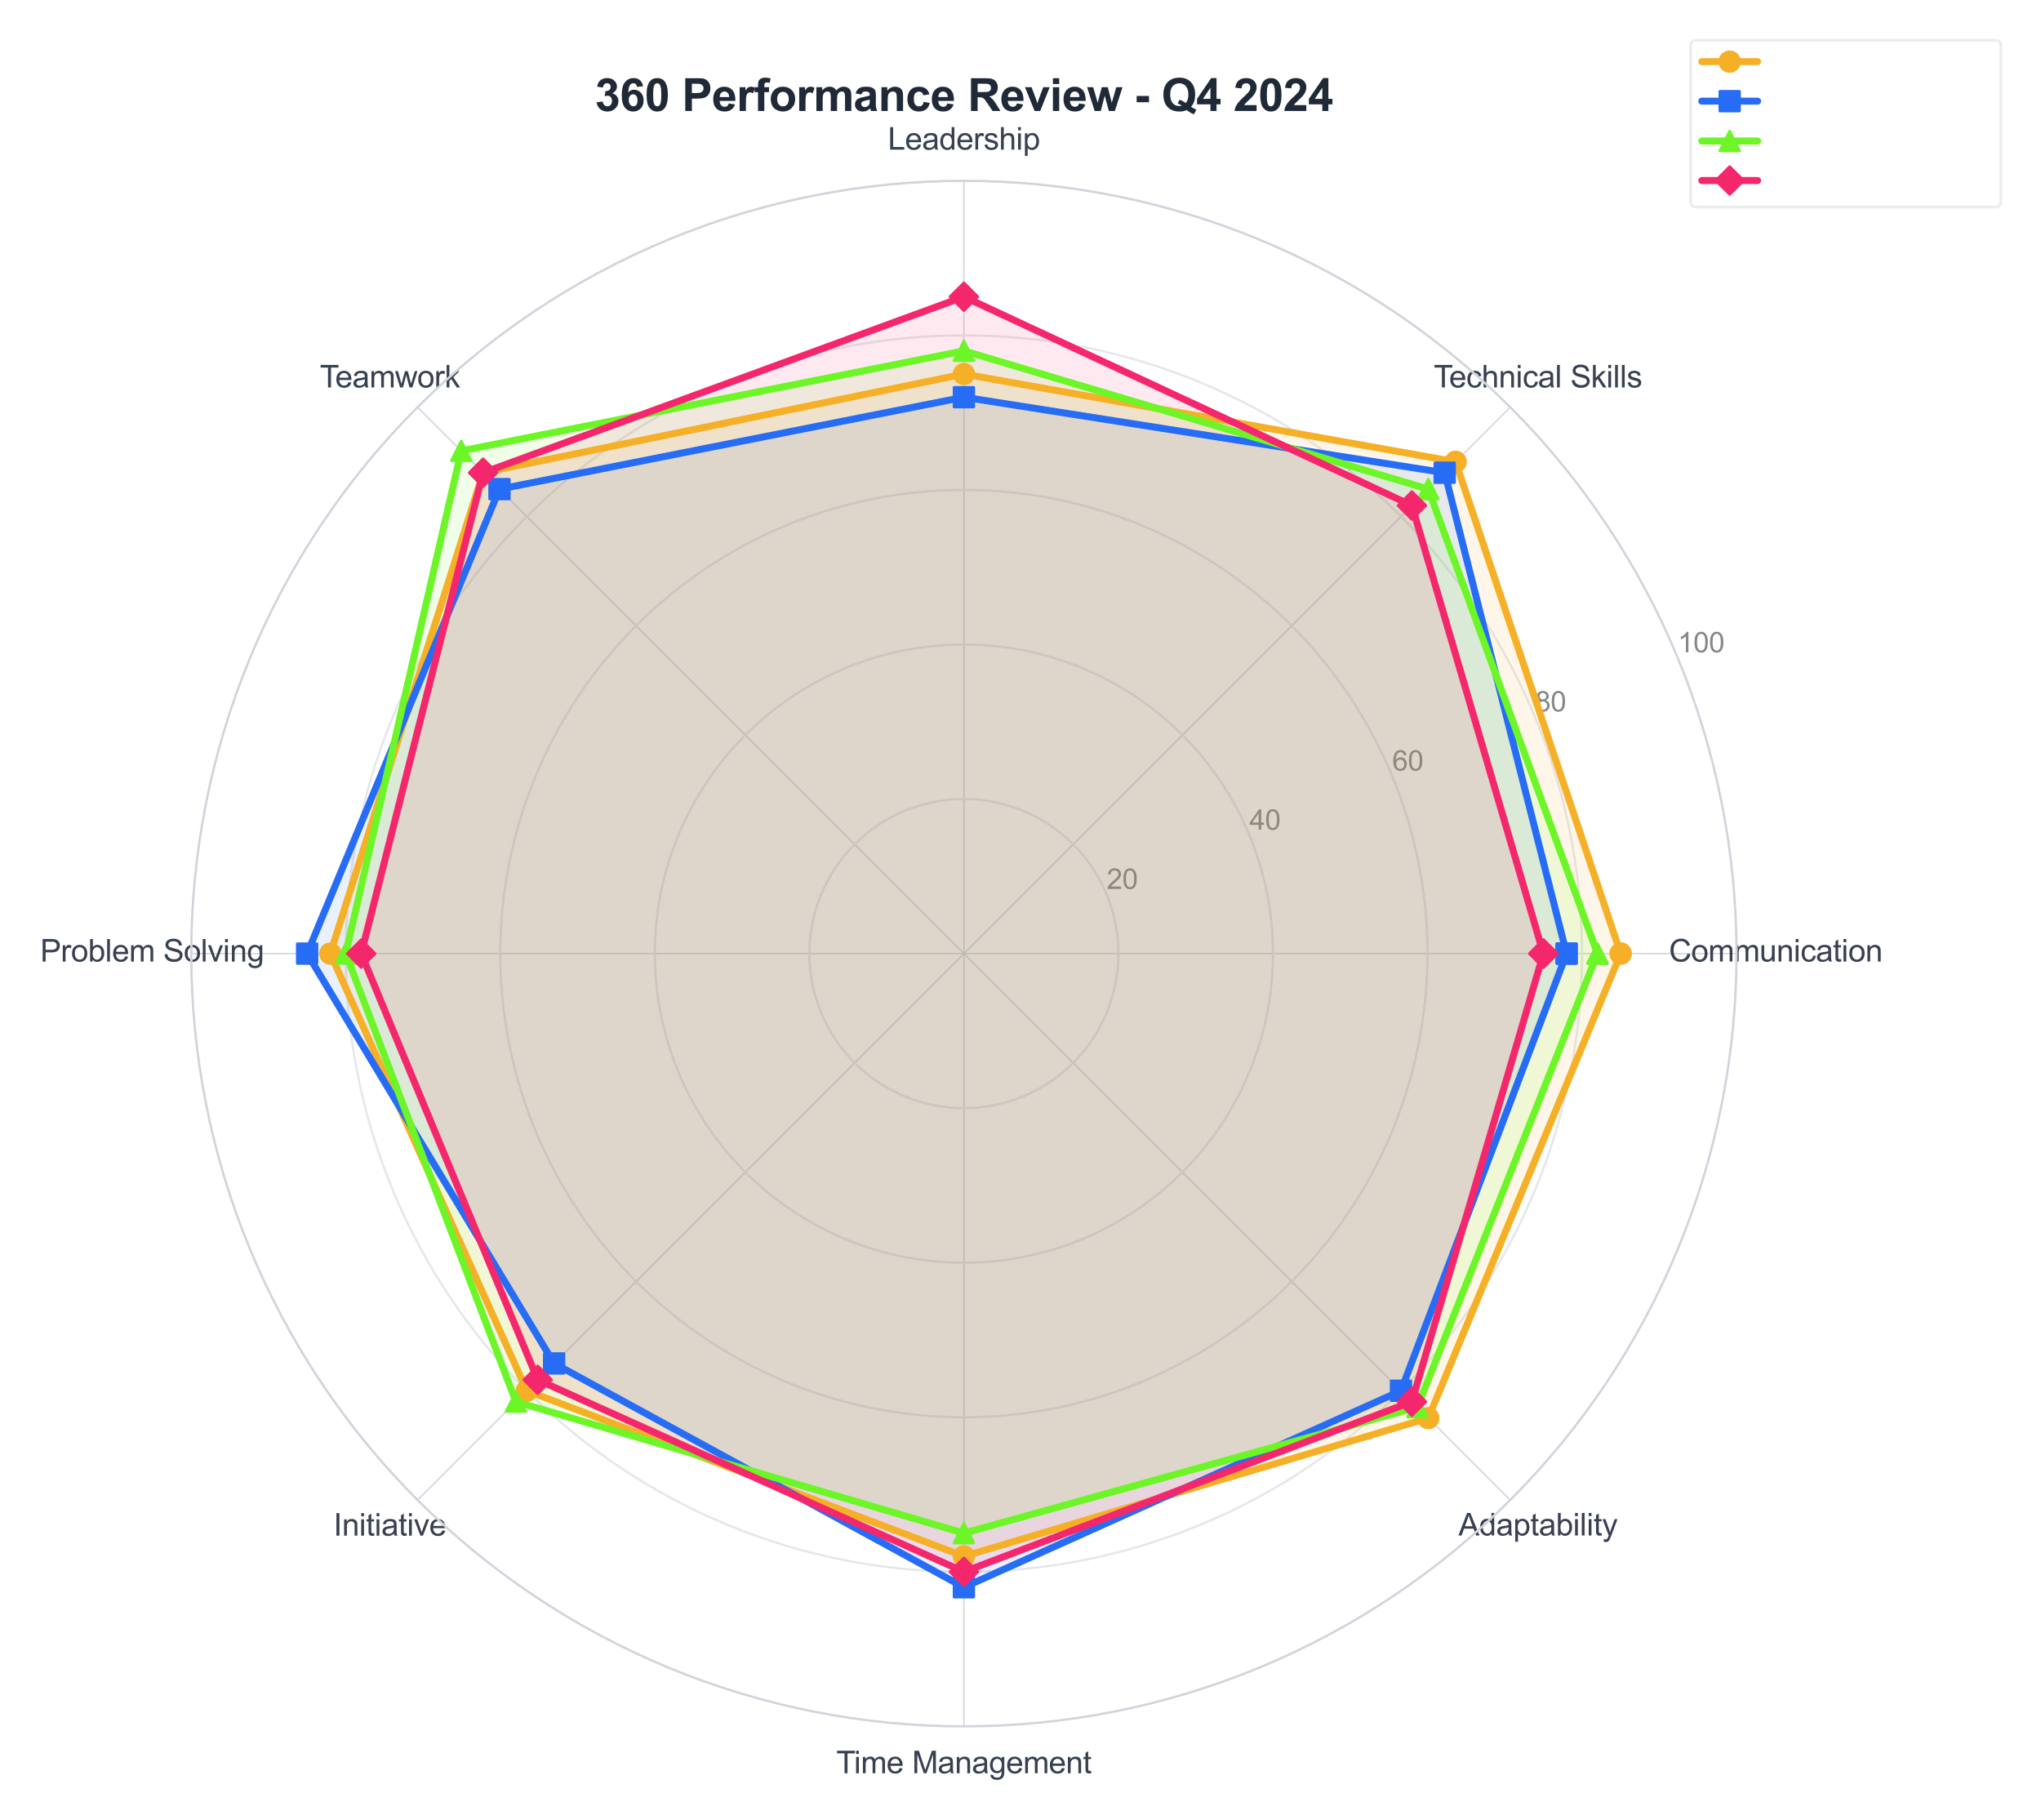<?xml version="1.0" encoding="utf-8" standalone="no"?>
<!DOCTYPE svg PUBLIC "-//W3C//DTD SVG 1.1//EN"
  "http://www.w3.org/Graphics/SVG/1.1/DTD/svg11.dtd">
<svg xmlns:xlink="http://www.w3.org/1999/xlink" viewBox="0 0 730.572 651.368" xmlns="http://www.w3.org/2000/svg" version="1.1">
 <defs>
  <style type="text/css">*{stroke-linejoin: round; stroke-linecap: butt}</style>
 </defs>
 <g id="figure_1">
  <g id="patch_1">
   <path d="M 0 651.368 
L 730.572 651.368 
L 730.572 0 
L 0 0 
z
" style="fill: #ffffff"/>
  </g>
  <g id="axes_1">
   <g id="patch_2">
    <path d="M 621.603 341.295 
C 621.603 304.975 614.449 269.008 600.55 235.453 
C 586.651 201.897 566.277 171.406 540.595 145.724 
C 514.913 120.042 484.422 99.668 450.866 85.769 
C 417.311 71.87 381.344 64.716 345.024 64.716 
C 308.704 64.716 272.737 71.87 239.182 85.769 
C 205.627 99.668 175.135 120.042 149.453 145.724 
C 123.771 171.406 103.398 201.897 89.498 235.453 
C 75.599 269.008 68.445 304.975 68.445 341.295 
C 68.445 377.615 75.599 413.582 89.498 447.137 
C 103.398 480.692 123.771 511.184 149.453 536.866 
C 175.135 562.548 205.627 582.921 239.182 596.82 
C 272.737 610.72 308.704 617.874 345.024 617.874 
C 381.344 617.874 417.311 610.72 450.866 596.82 
C 484.422 582.921 514.913 562.548 540.595 536.866 
C 566.277 511.184 586.651 480.692 600.55 447.137 
C 614.449 413.582 621.603 377.615 621.603 341.295 
M 345.024 341.295 
C 345.024 341.295 345.024 341.295 345.024 341.295 
C 345.024 341.295 345.024 341.295 345.024 341.295 
C 345.024 341.295 345.024 341.295 345.024 341.295 
C 345.024 341.295 345.024 341.295 345.024 341.295 
C 345.024 341.295 345.024 341.295 345.024 341.295 
C 345.024 341.295 345.024 341.295 345.024 341.295 
C 345.024 341.295 345.024 341.295 345.024 341.295 
C 345.024 341.295 345.024 341.295 345.024 341.295 
C 345.024 341.295 345.024 341.295 345.024 341.295 
C 345.024 341.295 345.024 341.295 345.024 341.295 
C 345.024 341.295 345.024 341.295 345.024 341.295 
C 345.024 341.295 345.024 341.295 345.024 341.295 
C 345.024 341.295 345.024 341.295 345.024 341.295 
C 345.024 341.295 345.024 341.295 345.024 341.295 
C 345.024 341.295 345.024 341.295 345.024 341.295 
C 345.024 341.295 345.024 341.295 345.024 341.295 
z
" style="fill: #ffffff"/>
   </g>
   <g id="matplotlib.axis_1">
    <g id="xtick_1">
     <g id="line2d_1">
      <path d="M 345.024 341.295 
L 621.603 341.295 
" clip-path="url(#p5c2d93751e)" style="fill: none; stroke: #d1d5db; stroke-width: 0.5; stroke-linecap: round"/>
     </g>
     <g id="text_1">
      <!-- Communication -->
      <g style="fill: #374151" transform="translate(597.395 344.138) scale(0.11 -0.11)">
       <defs>
        <path id="ArialMT-43" d="M 3763 1606 
L 4369 1453 
Q 4178 706 3683 314 
Q 3188 -78 2472 -78 
Q 1731 -78 1267 223 
Q 803 525 561 1097 
Q 319 1669 319 2325 
Q 319 3041 592 3573 
Q 866 4106 1370 4382 
Q 1875 4659 2481 4659 
Q 3169 4659 3637 4309 
Q 4106 3959 4291 3325 
L 3694 3184 
Q 3534 3684 3231 3912 
Q 2928 4141 2469 4141 
Q 1941 4141 1586 3887 
Q 1231 3634 1087 3207 
Q 944 2781 944 2328 
Q 944 1744 1114 1308 
Q 1284 872 1643 656 
Q 2003 441 2422 441 
Q 2931 441 3284 734 
Q 3638 1028 3763 1606 
z
" transform="scale(0.016)"/>
        <path id="ArialMT-6f" d="M 213 1659 
Q 213 2581 725 3025 
Q 1153 3394 1769 3394 
Q 2453 3394 2887 2945 
Q 3322 2497 3322 1706 
Q 3322 1066 3130 698 
Q 2938 331 2570 128 
Q 2203 -75 1769 -75 
Q 1072 -75 642 372 
Q 213 819 213 1659 
z
M 791 1659 
Q 791 1022 1069 705 
Q 1347 388 1769 388 
Q 2188 388 2466 706 
Q 2744 1025 2744 1678 
Q 2744 2294 2464 2611 
Q 2184 2928 1769 2928 
Q 1347 2928 1069 2612 
Q 791 2297 791 1659 
z
" transform="scale(0.016)"/>
        <path id="ArialMT-6d" d="M 422 0 
L 422 3319 
L 925 3319 
L 925 2853 
Q 1081 3097 1340 3245 
Q 1600 3394 1931 3394 
Q 2300 3394 2536 3241 
Q 2772 3088 2869 2813 
Q 3263 3394 3894 3394 
Q 4388 3394 4653 3120 
Q 4919 2847 4919 2278 
L 4919 0 
L 4359 0 
L 4359 2091 
Q 4359 2428 4304 2576 
Q 4250 2725 4106 2815 
Q 3963 2906 3769 2906 
Q 3419 2906 3187 2673 
Q 2956 2441 2956 1928 
L 2956 0 
L 2394 0 
L 2394 2156 
Q 2394 2531 2256 2718 
Q 2119 2906 1806 2906 
Q 1569 2906 1367 2781 
Q 1166 2656 1075 2415 
Q 984 2175 984 1722 
L 984 0 
L 422 0 
z
" transform="scale(0.016)"/>
        <path id="ArialMT-75" d="M 2597 0 
L 2597 488 
Q 2209 -75 1544 -75 
Q 1250 -75 995 37 
Q 741 150 617 320 
Q 494 491 444 738 
Q 409 903 409 1263 
L 409 3319 
L 972 3319 
L 972 1478 
Q 972 1038 1006 884 
Q 1059 663 1231 536 
Q 1403 409 1656 409 
Q 1909 409 2131 539 
Q 2353 669 2445 892 
Q 2538 1116 2538 1541 
L 2538 3319 
L 3100 3319 
L 3100 0 
L 2597 0 
z
" transform="scale(0.016)"/>
        <path id="ArialMT-6e" d="M 422 0 
L 422 3319 
L 928 3319 
L 928 2847 
Q 1294 3394 1984 3394 
Q 2284 3394 2536 3286 
Q 2788 3178 2913 3003 
Q 3038 2828 3088 2588 
Q 3119 2431 3119 2041 
L 3119 0 
L 2556 0 
L 2556 2019 
Q 2556 2363 2490 2533 
Q 2425 2703 2258 2804 
Q 2091 2906 1866 2906 
Q 1506 2906 1245 2678 
Q 984 2450 984 1813 
L 984 0 
L 422 0 
z
" transform="scale(0.016)"/>
        <path id="ArialMT-69" d="M 425 3934 
L 425 4581 
L 988 4581 
L 988 3934 
L 425 3934 
z
M 425 0 
L 425 3319 
L 988 3319 
L 988 0 
L 425 0 
z
" transform="scale(0.016)"/>
        <path id="ArialMT-63" d="M 2588 1216 
L 3141 1144 
Q 3050 572 2676 248 
Q 2303 -75 1759 -75 
Q 1078 -75 664 370 
Q 250 816 250 1647 
Q 250 2184 428 2587 
Q 606 2991 970 3192 
Q 1334 3394 1763 3394 
Q 2303 3394 2647 3120 
Q 2991 2847 3088 2344 
L 2541 2259 
Q 2463 2594 2264 2762 
Q 2066 2931 1784 2931 
Q 1359 2931 1093 2626 
Q 828 2322 828 1663 
Q 828 994 1084 691 
Q 1341 388 1753 388 
Q 2084 388 2306 591 
Q 2528 794 2588 1216 
z
" transform="scale(0.016)"/>
        <path id="ArialMT-61" d="M 2588 409 
Q 2275 144 1986 34 
Q 1697 -75 1366 -75 
Q 819 -75 525 192 
Q 231 459 231 875 
Q 231 1119 342 1320 
Q 453 1522 633 1644 
Q 813 1766 1038 1828 
Q 1203 1872 1538 1913 
Q 2219 1994 2541 2106 
Q 2544 2222 2544 2253 
Q 2544 2597 2384 2738 
Q 2169 2928 1744 2928 
Q 1347 2928 1158 2789 
Q 969 2650 878 2297 
L 328 2372 
Q 403 2725 575 2942 
Q 747 3159 1072 3276 
Q 1397 3394 1825 3394 
Q 2250 3394 2515 3294 
Q 2781 3194 2906 3042 
Q 3031 2891 3081 2659 
Q 3109 2516 3109 2141 
L 3109 1391 
Q 3109 606 3145 398 
Q 3181 191 3288 0 
L 2700 0 
Q 2613 175 2588 409 
z
M 2541 1666 
Q 2234 1541 1622 1453 
Q 1275 1403 1131 1340 
Q 988 1278 909 1158 
Q 831 1038 831 891 
Q 831 666 1001 516 
Q 1172 366 1500 366 
Q 1825 366 2078 508 
Q 2331 650 2450 897 
Q 2541 1088 2541 1459 
L 2541 1666 
z
" transform="scale(0.016)"/>
        <path id="ArialMT-74" d="M 1650 503 
L 1731 6 
Q 1494 -44 1306 -44 
Q 1000 -44 831 53 
Q 663 150 594 308 
Q 525 466 525 972 
L 525 2881 
L 113 2881 
L 113 3319 
L 525 3319 
L 525 4141 
L 1084 4478 
L 1084 3319 
L 1650 3319 
L 1650 2881 
L 1084 2881 
L 1084 941 
Q 1084 700 1114 631 
Q 1144 563 1211 522 
Q 1278 481 1403 481 
Q 1497 481 1650 503 
z
" transform="scale(0.016)"/>
       </defs>
       <use xlink:href="#ArialMT-43"/>
       <use xlink:href="#ArialMT-6f" transform="translate(72.217 0)"/>
       <use xlink:href="#ArialMT-6d" transform="translate(127.832 0)"/>
       <use xlink:href="#ArialMT-6d" transform="translate(211.133 0)"/>
       <use xlink:href="#ArialMT-75" transform="translate(294.434 0)"/>
       <use xlink:href="#ArialMT-6e" transform="translate(350.049 0)"/>
       <use xlink:href="#ArialMT-69" transform="translate(405.664 0)"/>
       <use xlink:href="#ArialMT-63" transform="translate(427.881 0)"/>
       <use xlink:href="#ArialMT-61" transform="translate(477.881 0)"/>
       <use xlink:href="#ArialMT-74" transform="translate(533.496 0)"/>
       <use xlink:href="#ArialMT-69" transform="translate(561.279 0)"/>
       <use xlink:href="#ArialMT-6f" transform="translate(583.496 0)"/>
       <use xlink:href="#ArialMT-6e" transform="translate(639.111 0)"/>
      </g>
     </g>
    </g>
    <g id="xtick_2">
     <g id="line2d_2">
      <path d="M 345.024 341.295 
L 540.595 145.724 
" clip-path="url(#p5c2d93751e)" style="fill: none; stroke: #d1d5db; stroke-width: 0.5; stroke-linecap: round"/>
     </g>
     <g id="text_2">
      <!-- Technical Skills -->
      <g style="fill: #374151" transform="translate(513.206 138.668) scale(0.11 -0.11)">
       <defs>
        <path id="ArialMT-54" d="M 1659 0 
L 1659 4041 
L 150 4041 
L 150 4581 
L 3781 4581 
L 3781 4041 
L 2266 4041 
L 2266 0 
L 1659 0 
z
" transform="scale(0.016)"/>
        <path id="ArialMT-65" d="M 2694 1069 
L 3275 997 
Q 3138 488 2766 206 
Q 2394 -75 1816 -75 
Q 1088 -75 661 373 
Q 234 822 234 1631 
Q 234 2469 665 2931 
Q 1097 3394 1784 3394 
Q 2450 3394 2872 2941 
Q 3294 2488 3294 1666 
Q 3294 1616 3291 1516 
L 816 1516 
Q 847 969 1125 678 
Q 1403 388 1819 388 
Q 2128 388 2347 550 
Q 2566 713 2694 1069 
z
M 847 1978 
L 2700 1978 
Q 2663 2397 2488 2606 
Q 2219 2931 1791 2931 
Q 1403 2931 1139 2672 
Q 875 2413 847 1978 
z
" transform="scale(0.016)"/>
        <path id="ArialMT-68" d="M 422 0 
L 422 4581 
L 984 4581 
L 984 2938 
Q 1378 3394 1978 3394 
Q 2347 3394 2619 3248 
Q 2891 3103 3008 2847 
Q 3125 2591 3125 2103 
L 3125 0 
L 2563 0 
L 2563 2103 
Q 2563 2525 2380 2717 
Q 2197 2909 1863 2909 
Q 1613 2909 1392 2779 
Q 1172 2650 1078 2428 
Q 984 2206 984 1816 
L 984 0 
L 422 0 
z
" transform="scale(0.016)"/>
        <path id="ArialMT-6c" d="M 409 0 
L 409 4581 
L 972 4581 
L 972 0 
L 409 0 
z
" transform="scale(0.016)"/>
        <path id="ArialMT-20" transform="scale(0.016)"/>
        <path id="ArialMT-53" d="M 288 1472 
L 859 1522 
Q 900 1178 1048 958 
Q 1197 738 1509 602 
Q 1822 466 2213 466 
Q 2559 466 2825 569 
Q 3091 672 3220 851 
Q 3350 1031 3350 1244 
Q 3350 1459 3225 1620 
Q 3100 1781 2813 1891 
Q 2628 1963 1997 2114 
Q 1366 2266 1113 2400 
Q 784 2572 623 2826 
Q 463 3081 463 3397 
Q 463 3744 659 4045 
Q 856 4347 1234 4503 
Q 1613 4659 2075 4659 
Q 2584 4659 2973 4495 
Q 3363 4331 3572 4012 
Q 3781 3694 3797 3291 
L 3216 3247 
Q 3169 3681 2898 3903 
Q 2628 4125 2100 4125 
Q 1550 4125 1298 3923 
Q 1047 3722 1047 3438 
Q 1047 3191 1225 3031 
Q 1400 2872 2139 2705 
Q 2878 2538 3153 2413 
Q 3553 2228 3743 1945 
Q 3934 1663 3934 1294 
Q 3934 928 3725 604 
Q 3516 281 3123 101 
Q 2731 -78 2241 -78 
Q 1619 -78 1198 103 
Q 778 284 539 648 
Q 300 1013 288 1472 
z
" transform="scale(0.016)"/>
        <path id="ArialMT-6b" d="M 425 0 
L 425 4581 
L 988 4581 
L 988 1969 
L 2319 3319 
L 3047 3319 
L 1778 2088 
L 3175 0 
L 2481 0 
L 1384 1697 
L 988 1316 
L 988 0 
L 425 0 
z
" transform="scale(0.016)"/>
        <path id="ArialMT-73" d="M 197 991 
L 753 1078 
Q 800 744 1014 566 
Q 1228 388 1613 388 
Q 2000 388 2187 545 
Q 2375 703 2375 916 
Q 2375 1106 2209 1216 
Q 2094 1291 1634 1406 
Q 1016 1563 777 1677 
Q 538 1791 414 1992 
Q 291 2194 291 2438 
Q 291 2659 392 2848 
Q 494 3038 669 3163 
Q 800 3259 1026 3326 
Q 1253 3394 1513 3394 
Q 1903 3394 2198 3281 
Q 2494 3169 2634 2976 
Q 2775 2784 2828 2463 
L 2278 2388 
Q 2241 2644 2061 2787 
Q 1881 2931 1553 2931 
Q 1166 2931 1000 2803 
Q 834 2675 834 2503 
Q 834 2394 903 2306 
Q 972 2216 1119 2156 
Q 1203 2125 1616 2013 
Q 2213 1853 2448 1751 
Q 2684 1650 2818 1456 
Q 2953 1263 2953 975 
Q 2953 694 2789 445 
Q 2625 197 2315 61 
Q 2006 -75 1616 -75 
Q 969 -75 630 194 
Q 291 463 197 991 
z
" transform="scale(0.016)"/>
       </defs>
       <use xlink:href="#ArialMT-54"/>
       <use xlink:href="#ArialMT-65" transform="translate(49.959 0)"/>
       <use xlink:href="#ArialMT-63" transform="translate(105.574 0)"/>
       <use xlink:href="#ArialMT-68" transform="translate(155.574 0)"/>
       <use xlink:href="#ArialMT-6e" transform="translate(211.189 0)"/>
       <use xlink:href="#ArialMT-69" transform="translate(266.805 0)"/>
       <use xlink:href="#ArialMT-63" transform="translate(289.021 0)"/>
       <use xlink:href="#ArialMT-61" transform="translate(339.021 0)"/>
       <use xlink:href="#ArialMT-6c" transform="translate(394.637 0)"/>
       <use xlink:href="#ArialMT-20" transform="translate(416.854 0)"/>
       <use xlink:href="#ArialMT-53" transform="translate(444.637 0)"/>
       <use xlink:href="#ArialMT-6b" transform="translate(511.336 0)"/>
       <use xlink:href="#ArialMT-69" transform="translate(561.336 0)"/>
       <use xlink:href="#ArialMT-6c" transform="translate(583.553 0)"/>
       <use xlink:href="#ArialMT-6c" transform="translate(605.77 0)"/>
       <use xlink:href="#ArialMT-73" transform="translate(627.986 0)"/>
      </g>
     </g>
    </g>
    <g id="xtick_3">
     <g id="line2d_3">
      <path d="M 345.024 341.295 
L 345.024 64.716 
" clip-path="url(#p5c2d93751e)" style="fill: none; stroke: #d1d5db; stroke-width: 0.5; stroke-linecap: round"/>
     </g>
     <g id="text_3">
      <!-- Leadership -->
      <g style="fill: #374151" transform="translate(317.811 53.559) scale(0.11 -0.11)">
       <defs>
        <path id="ArialMT-4c" d="M 469 0 
L 469 4581 
L 1075 4581 
L 1075 541 
L 3331 541 
L 3331 0 
L 469 0 
z
" transform="scale(0.016)"/>
        <path id="ArialMT-64" d="M 2575 0 
L 2575 419 
Q 2259 -75 1647 -75 
Q 1250 -75 917 144 
Q 584 363 401 755 
Q 219 1147 219 1656 
Q 219 2153 384 2558 
Q 550 2963 881 3178 
Q 1213 3394 1622 3394 
Q 1922 3394 2156 3267 
Q 2391 3141 2538 2938 
L 2538 4581 
L 3097 4581 
L 3097 0 
L 2575 0 
z
M 797 1656 
Q 797 1019 1065 703 
Q 1334 388 1700 388 
Q 2069 388 2326 689 
Q 2584 991 2584 1609 
Q 2584 2291 2321 2609 
Q 2059 2928 1675 2928 
Q 1300 2928 1048 2622 
Q 797 2316 797 1656 
z
" transform="scale(0.016)"/>
        <path id="ArialMT-72" d="M 416 0 
L 416 3319 
L 922 3319 
L 922 2816 
Q 1116 3169 1280 3281 
Q 1444 3394 1641 3394 
Q 1925 3394 2219 3213 
L 2025 2691 
Q 1819 2813 1613 2813 
Q 1428 2813 1281 2702 
Q 1134 2591 1072 2394 
Q 978 2094 978 1738 
L 978 0 
L 416 0 
z
" transform="scale(0.016)"/>
        <path id="ArialMT-70" d="M 422 -1272 
L 422 3319 
L 934 3319 
L 934 2888 
Q 1116 3141 1344 3267 
Q 1572 3394 1897 3394 
Q 2322 3394 2647 3175 
Q 2972 2956 3137 2557 
Q 3303 2159 3303 1684 
Q 3303 1175 3120 767 
Q 2938 359 2589 142 
Q 2241 -75 1856 -75 
Q 1575 -75 1351 44 
Q 1128 163 984 344 
L 984 -1272 
L 422 -1272 
z
M 931 1641 
Q 931 1000 1190 694 
Q 1450 388 1819 388 
Q 2194 388 2461 705 
Q 2728 1022 2728 1688 
Q 2728 2322 2467 2637 
Q 2206 2953 1844 2953 
Q 1484 2953 1207 2617 
Q 931 2281 931 1641 
z
" transform="scale(0.016)"/>
       </defs>
       <use xlink:href="#ArialMT-4c"/>
       <use xlink:href="#ArialMT-65" transform="translate(55.615 0)"/>
       <use xlink:href="#ArialMT-61" transform="translate(111.23 0)"/>
       <use xlink:href="#ArialMT-64" transform="translate(166.846 0)"/>
       <use xlink:href="#ArialMT-65" transform="translate(222.461 0)"/>
       <use xlink:href="#ArialMT-72" transform="translate(278.076 0)"/>
       <use xlink:href="#ArialMT-73" transform="translate(311.377 0)"/>
       <use xlink:href="#ArialMT-68" transform="translate(361.377 0)"/>
       <use xlink:href="#ArialMT-69" transform="translate(416.992 0)"/>
       <use xlink:href="#ArialMT-70" transform="translate(439.209 0)"/>
      </g>
     </g>
    </g>
    <g id="xtick_4">
     <g id="line2d_4">
      <path d="M 345.024 341.295 
L 149.453 145.724 
" clip-path="url(#p5c2d93751e)" style="fill: none; stroke: #d1d5db; stroke-width: 0.5; stroke-linecap: round"/>
     </g>
     <g id="text_4">
      <!-- Teamwork -->
      <g style="fill: #374151" transform="translate(114.496 138.668) scale(0.11 -0.11)">
       <defs>
        <path id="ArialMT-77" d="M 1034 0 
L 19 3319 
L 600 3319 
L 1128 1403 
L 1325 691 
Q 1338 744 1497 1375 
L 2025 3319 
L 2603 3319 
L 3100 1394 
L 3266 759 
L 3456 1400 
L 4025 3319 
L 4572 3319 
L 3534 0 
L 2950 0 
L 2422 1988 
L 2294 2553 
L 1622 0 
L 1034 0 
z
" transform="scale(0.016)"/>
       </defs>
       <use xlink:href="#ArialMT-54"/>
       <use xlink:href="#ArialMT-65" transform="translate(49.959 0)"/>
       <use xlink:href="#ArialMT-61" transform="translate(105.574 0)"/>
       <use xlink:href="#ArialMT-6d" transform="translate(161.189 0)"/>
       <use xlink:href="#ArialMT-77" transform="translate(244.49 0)"/>
       <use xlink:href="#ArialMT-6f" transform="translate(316.707 0)"/>
       <use xlink:href="#ArialMT-72" transform="translate(372.322 0)"/>
       <use xlink:href="#ArialMT-6b" transform="translate(405.623 0)"/>
      </g>
     </g>
    </g>
    <g id="xtick_5">
     <g id="line2d_5">
      <path d="M 345.024 341.295 
L 68.445 341.295 
" clip-path="url(#p5c2d93751e)" style="fill: none; stroke: #d1d5db; stroke-width: 0.5; stroke-linecap: round"/>
     </g>
     <g id="text_5">
      <!-- Problem Solving -->
      <g style="fill: #374151" transform="translate(14.4 344.141) scale(0.11 -0.11)">
       <defs>
        <path id="ArialMT-50" d="M 494 0 
L 494 4581 
L 2222 4581 
Q 2678 4581 2919 4538 
Q 3256 4481 3484 4323 
Q 3713 4166 3852 3881 
Q 3991 3597 3991 3256 
Q 3991 2672 3619 2267 
Q 3247 1863 2275 1863 
L 1100 1863 
L 1100 0 
L 494 0 
z
M 1100 2403 
L 2284 2403 
Q 2872 2403 3119 2622 
Q 3366 2841 3366 3238 
Q 3366 3525 3220 3729 
Q 3075 3934 2838 4000 
Q 2684 4041 2272 4041 
L 1100 4041 
L 1100 2403 
z
" transform="scale(0.016)"/>
        <path id="ArialMT-62" d="M 941 0 
L 419 0 
L 419 4581 
L 981 4581 
L 981 2947 
Q 1338 3394 1891 3394 
Q 2197 3394 2470 3270 
Q 2744 3147 2920 2923 
Q 3097 2700 3197 2384 
Q 3297 2069 3297 1709 
Q 3297 856 2875 390 
Q 2453 -75 1863 -75 
Q 1275 -75 941 416 
L 941 0 
z
M 934 1684 
Q 934 1088 1097 822 
Q 1363 388 1816 388 
Q 2184 388 2453 708 
Q 2722 1028 2722 1663 
Q 2722 2313 2464 2622 
Q 2206 2931 1841 2931 
Q 1472 2931 1203 2611 
Q 934 2291 934 1684 
z
" transform="scale(0.016)"/>
        <path id="ArialMT-76" d="M 1344 0 
L 81 3319 
L 675 3319 
L 1388 1331 
Q 1503 1009 1600 663 
Q 1675 925 1809 1294 
L 2547 3319 
L 3125 3319 
L 1869 0 
L 1344 0 
z
" transform="scale(0.016)"/>
        <path id="ArialMT-67" d="M 319 -275 
L 866 -356 
Q 900 -609 1056 -725 
Q 1266 -881 1628 -881 
Q 2019 -881 2231 -725 
Q 2444 -569 2519 -288 
Q 2563 -116 2559 434 
Q 2191 0 1641 0 
Q 956 0 581 494 
Q 206 988 206 1678 
Q 206 2153 378 2554 
Q 550 2956 876 3175 
Q 1203 3394 1644 3394 
Q 2231 3394 2613 2919 
L 2613 3319 
L 3131 3319 
L 3131 450 
Q 3131 -325 2973 -648 
Q 2816 -972 2473 -1159 
Q 2131 -1347 1631 -1347 
Q 1038 -1347 672 -1080 
Q 306 -813 319 -275 
z
M 784 1719 
Q 784 1066 1043 766 
Q 1303 466 1694 466 
Q 2081 466 2343 764 
Q 2606 1063 2606 1700 
Q 2606 2309 2336 2618 
Q 2066 2928 1684 2928 
Q 1309 2928 1046 2623 
Q 784 2319 784 1719 
z
" transform="scale(0.016)"/>
       </defs>
       <use xlink:href="#ArialMT-50"/>
       <use xlink:href="#ArialMT-72" transform="translate(66.699 0)"/>
       <use xlink:href="#ArialMT-6f" transform="translate(100 0)"/>
       <use xlink:href="#ArialMT-62" transform="translate(155.615 0)"/>
       <use xlink:href="#ArialMT-6c" transform="translate(211.23 0)"/>
       <use xlink:href="#ArialMT-65" transform="translate(233.447 0)"/>
       <use xlink:href="#ArialMT-6d" transform="translate(289.062 0)"/>
       <use xlink:href="#ArialMT-20" transform="translate(372.363 0)"/>
       <use xlink:href="#ArialMT-53" transform="translate(400.146 0)"/>
       <use xlink:href="#ArialMT-6f" transform="translate(466.846 0)"/>
       <use xlink:href="#ArialMT-6c" transform="translate(522.461 0)"/>
       <use xlink:href="#ArialMT-76" transform="translate(544.678 0)"/>
       <use xlink:href="#ArialMT-69" transform="translate(594.678 0)"/>
       <use xlink:href="#ArialMT-6e" transform="translate(616.895 0)"/>
       <use xlink:href="#ArialMT-67" transform="translate(672.51 0)"/>
      </g>
     </g>
    </g>
    <g id="xtick_6">
     <g id="line2d_6">
      <path d="M 345.024 341.295 
L 149.453 536.866 
" clip-path="url(#p5c2d93751e)" style="fill: none; stroke: #d1d5db; stroke-width: 0.5; stroke-linecap: round"/>
     </g>
     <g id="text_6">
      <!-- Initiative -->
      <g style="fill: #374151" transform="translate(119.378 549.609) scale(0.11 -0.11)">
       <defs>
        <path id="ArialMT-49" d="M 597 0 
L 597 4581 
L 1203 4581 
L 1203 0 
L 597 0 
z
" transform="scale(0.016)"/>
       </defs>
       <use xlink:href="#ArialMT-49"/>
       <use xlink:href="#ArialMT-6e" transform="translate(27.783 0)"/>
       <use xlink:href="#ArialMT-69" transform="translate(83.398 0)"/>
       <use xlink:href="#ArialMT-74" transform="translate(105.615 0)"/>
       <use xlink:href="#ArialMT-69" transform="translate(133.398 0)"/>
       <use xlink:href="#ArialMT-61" transform="translate(155.615 0)"/>
       <use xlink:href="#ArialMT-74" transform="translate(211.23 0)"/>
       <use xlink:href="#ArialMT-69" transform="translate(239.014 0)"/>
       <use xlink:href="#ArialMT-76" transform="translate(261.23 0)"/>
       <use xlink:href="#ArialMT-65" transform="translate(311.23 0)"/>
      </g>
     </g>
    </g>
    <g id="xtick_7">
     <g id="line2d_7">
      <path d="M 345.024 341.295 
L 345.024 617.874 
" clip-path="url(#p5c2d93751e)" style="fill: none; stroke: #d1d5db; stroke-width: 0.5; stroke-linecap: round"/>
     </g>
     <g id="text_7">
      <!-- Time Management -->
      <g style="fill: #374151" transform="translate(299.381 634.653) scale(0.11 -0.11)">
       <defs>
        <path id="ArialMT-4d" d="M 475 0 
L 475 4581 
L 1388 4581 
L 2472 1338 
Q 2622 884 2691 659 
Q 2769 909 2934 1394 
L 4031 4581 
L 4847 4581 
L 4847 0 
L 4263 0 
L 4263 3834 
L 2931 0 
L 2384 0 
L 1059 3900 
L 1059 0 
L 475 0 
z
" transform="scale(0.016)"/>
       </defs>
       <use xlink:href="#ArialMT-54"/>
       <use xlink:href="#ArialMT-69" transform="translate(57.334 0)"/>
       <use xlink:href="#ArialMT-6d" transform="translate(79.551 0)"/>
       <use xlink:href="#ArialMT-65" transform="translate(162.852 0)"/>
       <use xlink:href="#ArialMT-20" transform="translate(218.467 0)"/>
       <use xlink:href="#ArialMT-4d" transform="translate(246.25 0)"/>
       <use xlink:href="#ArialMT-61" transform="translate(329.551 0)"/>
       <use xlink:href="#ArialMT-6e" transform="translate(385.166 0)"/>
       <use xlink:href="#ArialMT-61" transform="translate(440.781 0)"/>
       <use xlink:href="#ArialMT-67" transform="translate(496.396 0)"/>
       <use xlink:href="#ArialMT-65" transform="translate(552.012 0)"/>
       <use xlink:href="#ArialMT-6d" transform="translate(607.627 0)"/>
       <use xlink:href="#ArialMT-65" transform="translate(690.928 0)"/>
       <use xlink:href="#ArialMT-6e" transform="translate(746.543 0)"/>
       <use xlink:href="#ArialMT-74" transform="translate(802.158 0)"/>
      </g>
     </g>
    </g>
    <g id="xtick_8">
     <g id="line2d_8">
      <path d="M 345.024 341.295 
L 540.595 536.866 
" clip-path="url(#p5c2d93751e)" style="fill: none; stroke: #d1d5db; stroke-width: 0.5; stroke-linecap: round"/>
     </g>
     <g id="text_8">
      <!-- Adaptability -->
      <g style="fill: #374151" transform="translate(522.061 549.544) scale(0.11 -0.11)">
       <defs>
        <path id="ArialMT-41" d="M -9 0 
L 1750 4581 
L 2403 4581 
L 4278 0 
L 3588 0 
L 3053 1388 
L 1138 1388 
L 634 0 
L -9 0 
z
M 1313 1881 
L 2866 1881 
L 2388 3150 
Q 2169 3728 2063 4100 
Q 1975 3659 1816 3225 
L 1313 1881 
z
" transform="scale(0.016)"/>
        <path id="ArialMT-79" d="M 397 -1278 
L 334 -750 
Q 519 -800 656 -800 
Q 844 -800 956 -737 
Q 1069 -675 1141 -563 
Q 1194 -478 1313 -144 
Q 1328 -97 1363 -6 
L 103 3319 
L 709 3319 
L 1400 1397 
Q 1534 1031 1641 628 
Q 1738 1016 1872 1384 
L 2581 3319 
L 3144 3319 
L 1881 -56 
Q 1678 -603 1566 -809 
Q 1416 -1088 1222 -1217 
Q 1028 -1347 759 -1347 
Q 597 -1347 397 -1278 
z
" transform="scale(0.016)"/>
       </defs>
       <use xlink:href="#ArialMT-41"/>
       <use xlink:href="#ArialMT-64" transform="translate(66.699 0)"/>
       <use xlink:href="#ArialMT-61" transform="translate(122.314 0)"/>
       <use xlink:href="#ArialMT-70" transform="translate(177.93 0)"/>
       <use xlink:href="#ArialMT-74" transform="translate(233.545 0)"/>
       <use xlink:href="#ArialMT-61" transform="translate(261.328 0)"/>
       <use xlink:href="#ArialMT-62" transform="translate(316.943 0)"/>
       <use xlink:href="#ArialMT-69" transform="translate(372.559 0)"/>
       <use xlink:href="#ArialMT-6c" transform="translate(394.775 0)"/>
       <use xlink:href="#ArialMT-69" transform="translate(416.992 0)"/>
       <use xlink:href="#ArialMT-74" transform="translate(439.209 0)"/>
       <use xlink:href="#ArialMT-79" transform="translate(466.992 0)"/>
      </g>
     </g>
    </g>
   </g>
   <g id="matplotlib.axis_2">
    <g id="ytick_1">
     <g id="line2d_9">
      <path d="M 400.34 341.295 
C 400.34 334.031 398.909 326.837 396.129 320.126 
C 393.349 313.415 389.275 307.317 384.138 302.181 
C 379.002 297.044 372.904 292.969 366.193 290.19 
C 359.482 287.41 352.288 285.979 345.024 285.979 
C 337.76 285.979 330.567 287.41 323.856 290.19 
C 317.145 292.969 311.046 297.044 305.91 302.181 
C 300.774 307.317 296.699 313.415 293.919 320.126 
C 291.139 326.837 289.708 334.031 289.708 341.295 
C 289.708 348.559 291.139 355.752 293.919 362.463 
C 296.699 369.174 300.774 375.273 305.91 380.409 
C 311.046 385.545 317.145 389.62 323.856 392.4 
C 330.567 395.18 337.76 396.611 345.024 396.611 
C 352.288 396.611 359.482 395.18 366.193 392.4 
C 372.904 389.62 379.002 385.545 384.138 380.409 
C 389.275 375.273 393.349 369.174 396.129 362.463 
C 398.909 355.752 400.34 348.559 400.34 341.295 
" clip-path="url(#p5c2d93751e)" style="fill: none; stroke: #e5e7eb; stroke-width: 0.8; stroke-linecap: round"/>
     </g>
     <g id="text_9">
      <!-- 20 -->
      <g style="fill: #888888" transform="translate(396.129 318.139) scale(0.1 -0.1)">
       <defs>
        <path id="ArialMT-32" d="M 3222 541 
L 3222 0 
L 194 0 
Q 188 203 259 391 
Q 375 700 629 1000 
Q 884 1300 1366 1694 
Q 2113 2306 2375 2664 
Q 2638 3022 2638 3341 
Q 2638 3675 2398 3904 
Q 2159 4134 1775 4134 
Q 1369 4134 1125 3890 
Q 881 3647 878 3216 
L 300 3275 
Q 359 3922 746 4261 
Q 1134 4600 1788 4600 
Q 2447 4600 2831 4234 
Q 3216 3869 3216 3328 
Q 3216 3053 3103 2787 
Q 2991 2522 2730 2228 
Q 2469 1934 1863 1422 
Q 1356 997 1212 845 
Q 1069 694 975 541 
L 3222 541 
z
" transform="scale(0.016)"/>
        <path id="ArialMT-30" d="M 266 2259 
Q 266 3072 433 3567 
Q 600 4063 929 4331 
Q 1259 4600 1759 4600 
Q 2128 4600 2406 4451 
Q 2684 4303 2865 4023 
Q 3047 3744 3150 3342 
Q 3253 2941 3253 2259 
Q 3253 1453 3087 958 
Q 2922 463 2592 192 
Q 2263 -78 1759 -78 
Q 1097 -78 719 397 
Q 266 969 266 2259 
z
M 844 2259 
Q 844 1131 1108 757 
Q 1372 384 1759 384 
Q 2147 384 2411 759 
Q 2675 1134 2675 2259 
Q 2675 3391 2411 3762 
Q 2147 4134 1753 4134 
Q 1366 4134 1134 3806 
Q 844 3388 844 2259 
z
" transform="scale(0.016)"/>
       </defs>
       <use xlink:href="#ArialMT-32"/>
       <use xlink:href="#ArialMT-30" transform="translate(55.615 0)"/>
      </g>
     </g>
    </g>
    <g id="ytick_2">
     <g id="line2d_10">
      <path d="M 455.656 341.295 
C 455.656 326.767 452.794 312.38 447.234 298.958 
C 441.675 285.536 433.525 273.339 423.253 263.066 
C 412.98 252.794 400.783 244.644 387.361 239.085 
C 373.939 233.525 359.552 230.663 345.024 230.663 
C 330.496 230.663 316.109 233.525 302.687 239.085 
C 289.265 244.644 277.069 252.794 266.796 263.066 
C 256.523 273.339 248.374 285.536 242.814 298.958 
C 237.254 312.38 234.393 326.767 234.393 341.295 
C 234.393 355.823 237.254 370.21 242.814 383.632 
C 248.374 397.054 256.523 409.25 266.796 419.523 
C 277.069 429.796 289.265 437.945 302.687 443.505 
C 316.109 449.065 330.496 451.926 345.024 451.926 
C 359.552 451.926 373.939 449.065 387.361 443.505 
C 400.783 437.945 412.98 429.796 423.253 419.523 
C 433.525 409.25 441.675 397.054 447.234 383.632 
C 452.794 370.21 455.656 355.823 455.656 341.295 
" clip-path="url(#p5c2d93751e)" style="fill: none; stroke: #e5e7eb; stroke-width: 0.8; stroke-linecap: round"/>
     </g>
     <g id="text_10">
      <!-- 40 -->
      <g style="fill: #888888" transform="translate(447.234 296.97) scale(0.1 -0.1)">
       <defs>
        <path id="ArialMT-34" d="M 2069 0 
L 2069 1097 
L 81 1097 
L 81 1613 
L 2172 4581 
L 2631 4581 
L 2631 1613 
L 3250 1613 
L 3250 1097 
L 2631 1097 
L 2631 0 
L 2069 0 
z
M 2069 1613 
L 2069 3678 
L 634 1613 
L 2069 1613 
z
" transform="scale(0.016)"/>
       </defs>
       <use xlink:href="#ArialMT-34"/>
       <use xlink:href="#ArialMT-30" transform="translate(55.615 0)"/>
      </g>
     </g>
    </g>
    <g id="ytick_3">
     <g id="line2d_11">
      <path d="M 510.972 341.295 
C 510.972 319.503 506.679 297.923 498.34 277.789 
C 490 257.656 477.776 239.362 462.367 223.952 
C 446.957 208.543 428.663 196.319 408.529 187.979 
C 388.396 179.64 366.816 175.347 345.024 175.347 
C 323.232 175.347 301.652 179.64 281.519 187.979 
C 261.386 196.319 243.091 208.543 227.682 223.952 
C 212.272 239.362 200.048 257.656 191.709 277.789 
C 183.369 297.923 179.077 319.503 179.077 341.295 
C 179.077 363.087 183.369 384.667 191.709 404.8 
C 200.048 424.933 212.272 443.228 227.682 458.637 
C 243.091 474.047 261.386 486.271 281.519 494.61 
C 301.652 502.95 323.232 507.242 345.024 507.242 
C 366.816 507.242 388.396 502.95 408.529 494.61 
C 428.663 486.271 446.957 474.047 462.367 458.637 
C 477.776 443.228 490 424.933 498.34 404.8 
C 506.679 384.667 510.972 363.087 510.972 341.295 
" clip-path="url(#p5c2d93751e)" style="fill: none; stroke: #e5e7eb; stroke-width: 0.8; stroke-linecap: round"/>
     </g>
     <g id="text_11">
      <!-- 60 -->
      <g style="fill: #888888" transform="translate(498.34 275.802) scale(0.1 -0.1)">
       <defs>
        <path id="ArialMT-36" d="M 3184 3459 
L 2625 3416 
Q 2550 3747 2413 3897 
Q 2184 4138 1850 4138 
Q 1581 4138 1378 3988 
Q 1113 3794 959 3422 
Q 806 3050 800 2363 
Q 1003 2672 1297 2822 
Q 1591 2972 1913 2972 
Q 2475 2972 2870 2558 
Q 3266 2144 3266 1488 
Q 3266 1056 3080 686 
Q 2894 316 2569 119 
Q 2244 -78 1831 -78 
Q 1128 -78 684 439 
Q 241 956 241 2144 
Q 241 3472 731 4075 
Q 1159 4600 1884 4600 
Q 2425 4600 2770 4297 
Q 3116 3994 3184 3459 
z
M 888 1484 
Q 888 1194 1011 928 
Q 1134 663 1356 523 
Q 1578 384 1822 384 
Q 2178 384 2434 671 
Q 2691 959 2691 1453 
Q 2691 1928 2437 2201 
Q 2184 2475 1800 2475 
Q 1419 2475 1153 2201 
Q 888 1928 888 1484 
z
" transform="scale(0.016)"/>
       </defs>
       <use xlink:href="#ArialMT-36"/>
       <use xlink:href="#ArialMT-30" transform="translate(55.615 0)"/>
      </g>
     </g>
    </g>
    <g id="ytick_4">
     <g id="line2d_12">
      <path d="M 566.287 341.295 
C 566.287 312.239 560.564 283.465 549.445 256.621 
C 538.325 229.777 522.027 205.384 501.481 184.838 
C 480.935 164.292 456.542 147.994 429.698 136.874 
C 402.854 125.755 374.08 120.032 345.024 120.032 
C 315.968 120.032 287.195 125.755 260.35 136.874 
C 233.506 147.994 209.113 164.292 188.567 184.838 
C 168.022 205.384 151.723 229.777 140.604 256.621 
C 129.484 283.465 123.761 312.239 123.761 341.295 
C 123.761 370.351 129.484 399.124 140.604 425.969 
C 151.723 452.813 168.022 477.206 188.567 497.752 
C 209.113 518.297 233.506 534.596 260.35 545.715 
C 287.195 556.835 315.968 562.558 345.024 562.558 
C 374.08 562.558 402.854 556.835 429.698 545.715 
C 456.542 534.596 480.935 518.297 501.481 497.752 
C 522.027 477.206 538.325 452.813 549.445 425.969 
C 560.564 399.124 566.287 370.351 566.287 341.295 
" clip-path="url(#p5c2d93751e)" style="fill: none; stroke: #e5e7eb; stroke-width: 0.8; stroke-linecap: round"/>
     </g>
     <g id="text_12">
      <!-- 80 -->
      <g style="fill: #888888" transform="translate(549.445 254.634) scale(0.1 -0.1)">
       <defs>
        <path id="ArialMT-38" d="M 1131 2484 
Q 781 2613 612 2850 
Q 444 3088 444 3419 
Q 444 3919 803 4259 
Q 1163 4600 1759 4600 
Q 2359 4600 2725 4251 
Q 3091 3903 3091 3403 
Q 3091 3084 2923 2848 
Q 2756 2613 2416 2484 
Q 2838 2347 3058 2040 
Q 3278 1734 3278 1309 
Q 3278 722 2862 322 
Q 2447 -78 1769 -78 
Q 1091 -78 675 323 
Q 259 725 259 1325 
Q 259 1772 486 2073 
Q 713 2375 1131 2484 
z
M 1019 3438 
Q 1019 3113 1228 2906 
Q 1438 2700 1772 2700 
Q 2097 2700 2305 2904 
Q 2513 3109 2513 3406 
Q 2513 3716 2298 3927 
Q 2084 4138 1766 4138 
Q 1444 4138 1231 3931 
Q 1019 3725 1019 3438 
z
M 838 1322 
Q 838 1081 952 856 
Q 1066 631 1291 507 
Q 1516 384 1775 384 
Q 2178 384 2440 643 
Q 2703 903 2703 1303 
Q 2703 1709 2433 1975 
Q 2163 2241 1756 2241 
Q 1359 2241 1098 1978 
Q 838 1716 838 1322 
z
" transform="scale(0.016)"/>
       </defs>
       <use xlink:href="#ArialMT-38"/>
       <use xlink:href="#ArialMT-30" transform="translate(55.615 0)"/>
      </g>
     </g>
    </g>
    <g id="ytick_5">
     <g id="line2d_13">
      <path d="M 621.603 341.295 
C 621.603 304.975 614.449 269.008 600.55 235.453 
C 586.651 201.897 566.277 171.406 540.595 145.724 
C 514.913 120.042 484.422 99.668 450.866 85.769 
C 417.311 71.87 381.344 64.716 345.024 64.716 
C 308.704 64.716 272.737 71.87 239.182 85.769 
C 205.627 99.668 175.135 120.042 149.453 145.724 
C 123.771 171.406 103.398 201.897 89.498 235.453 
C 75.599 269.008 68.445 304.975 68.445 341.295 
C 68.445 377.615 75.599 413.582 89.498 447.137 
C 103.398 480.692 123.771 511.184 149.453 536.866 
C 175.135 562.548 205.627 582.921 239.182 596.82 
C 272.737 610.72 308.704 617.874 345.024 617.874 
C 381.344 617.874 417.311 610.72 450.866 596.82 
C 484.422 582.921 514.913 562.548 540.595 536.866 
C 566.277 511.184 586.651 480.692 600.55 447.137 
C 614.449 413.582 621.603 377.615 621.603 341.295 
" clip-path="url(#p5c2d93751e)" style="fill: none; stroke: #e5e7eb; stroke-width: 0.8; stroke-linecap: round"/>
     </g>
     <g id="text_13">
      <!-- 100 -->
      <g style="fill: #888888" transform="translate(600.55 233.465) scale(0.1 -0.1)">
       <defs>
        <path id="ArialMT-31" d="M 2384 0 
L 1822 0 
L 1822 3584 
Q 1619 3391 1289 3197 
Q 959 3003 697 2906 
L 697 3450 
Q 1169 3672 1522 3987 
Q 1875 4303 2022 4600 
L 2384 4600 
L 2384 0 
z
" transform="scale(0.016)"/>
       </defs>
       <use xlink:href="#ArialMT-31"/>
       <use xlink:href="#ArialMT-30" transform="translate(55.615 0)"/>
       <use xlink:href="#ArialMT-30" transform="translate(111.23 0)"/>
      </g>
     </g>
    </g>
   </g>
   <g id="patch_3">
    <path d="M 580.116 341.295 
L 521.038 165.281 
L 345.024 133.861 
L 172.922 169.192 
L 118.229 341.295 
L 188.567 497.752 
L 345.024 557.026 
L 511.259 507.53 
z
" clip-path="url(#p5c2d93751e)" style="fill: #f5b027; opacity: 0.1; stroke: #f5b027; stroke-linejoin: miter"/>
   </g>
   <g id="patch_4">
    <path d="M 560.756 341.295 
L 517.127 169.192 
L 345.024 142.158 
L 178.789 175.06 
L 109.932 341.295 
L 198.346 487.973 
L 345.024 568.09 
L 501.481 497.752 
z
" clip-path="url(#p5c2d93751e)" style="fill: #276cf5; opacity: 0.1; stroke: #276cf5; stroke-linejoin: miter"/>
   </g>
   <g id="patch_5">
    <path d="M 571.819 341.295 
L 511.259 175.06 
L 345.024 125.563 
L 165.099 161.37 
L 123.761 341.295 
L 184.656 501.663 
L 345.024 548.729 
L 507.348 503.619 
z
" clip-path="url(#p5c2d93751e)" style="fill: #6cf527; opacity: 0.1; stroke: #6cf527; stroke-linejoin: miter"/>
   </g>
   <g id="patch_6">
    <path d="M 552.458 341.295 
L 505.392 180.927 
L 345.024 106.203 
L 172.922 169.192 
L 129.293 341.295 
L 192.479 493.84 
L 345.024 562.558 
L 505.392 501.663 
z
" clip-path="url(#p5c2d93751e)" style="fill: #f5276c; opacity: 0.1; stroke: #f5276c; stroke-linejoin: miter"/>
   </g>
   <g id="line2d_14">
    <path d="M 580.116 341.295 
L 521.038 165.281 
L 345.024 133.861 
L 172.922 169.192 
L 118.229 341.295 
L 188.567 497.752 
L 345.024 557.026 
L 511.259 507.53 
L 580.116 341.295 
" clip-path="url(#p5c2d93751e)" style="fill: none; stroke: #f5b027; stroke-width: 2.5; stroke-linecap: round"/>
    <defs>
     <path id="m934f0dd7f4" d="M 0 3.5 
C 0.928 3.5 1.819 3.131 2.475 2.475 
C 3.131 1.819 3.5 0.928 3.5 0 
C 3.5 -0.928 3.131 -1.819 2.475 -2.475 
C 1.819 -3.131 0.928 -3.5 0 -3.5 
C -0.928 -3.5 -1.819 -3.131 -2.475 -2.475 
C -3.131 -1.819 -3.5 -0.928 -3.5 0 
C -3.5 0.928 -3.131 1.819 -2.475 2.475 
C -1.819 3.131 -0.928 3.5 0 3.5 
z
" style="stroke: #f5b027"/>
    </defs>
    <g clip-path="url(#p5c2d93751e)">
     <use xlink:href="#m934f0dd7f4" x="580.116" y="341.295" style="fill: #f5b027; stroke: #f5b027"/>
     <use xlink:href="#m934f0dd7f4" x="521.038" y="165.281" style="fill: #f5b027; stroke: #f5b027"/>
     <use xlink:href="#m934f0dd7f4" x="345.024" y="133.861" style="fill: #f5b027; stroke: #f5b027"/>
     <use xlink:href="#m934f0dd7f4" x="172.922" y="169.192" style="fill: #f5b027; stroke: #f5b027"/>
     <use xlink:href="#m934f0dd7f4" x="118.229" y="341.295" style="fill: #f5b027; stroke: #f5b027"/>
     <use xlink:href="#m934f0dd7f4" x="188.567" y="497.752" style="fill: #f5b027; stroke: #f5b027"/>
     <use xlink:href="#m934f0dd7f4" x="345.024" y="557.026" style="fill: #f5b027; stroke: #f5b027"/>
     <use xlink:href="#m934f0dd7f4" x="511.259" y="507.53" style="fill: #f5b027; stroke: #f5b027"/>
     <use xlink:href="#m934f0dd7f4" x="580.116" y="341.295" style="fill: #f5b027; stroke: #f5b027"/>
    </g>
   </g>
   <g id="line2d_15">
    <path d="M 560.756 341.295 
L 517.127 169.192 
L 345.024 142.158 
L 178.789 175.06 
L 109.932 341.295 
L 198.346 487.973 
L 345.024 568.09 
L 501.481 497.752 
L 560.756 341.295 
" clip-path="url(#p5c2d93751e)" style="fill: none; stroke: #276cf5; stroke-width: 2.5; stroke-linecap: round"/>
    <defs>
     <path id="m512fd9967b" d="M -3.5 3.5 
L 3.5 3.5 
L 3.5 -3.5 
L -3.5 -3.5 
z
" style="stroke: #276cf5; stroke-linejoin: miter"/>
    </defs>
    <g clip-path="url(#p5c2d93751e)">
     <use xlink:href="#m512fd9967b" x="560.756" y="341.295" style="fill: #276cf5; stroke: #276cf5; stroke-linejoin: miter"/>
     <use xlink:href="#m512fd9967b" x="517.127" y="169.192" style="fill: #276cf5; stroke: #276cf5; stroke-linejoin: miter"/>
     <use xlink:href="#m512fd9967b" x="345.024" y="142.158" style="fill: #276cf5; stroke: #276cf5; stroke-linejoin: miter"/>
     <use xlink:href="#m512fd9967b" x="178.789" y="175.06" style="fill: #276cf5; stroke: #276cf5; stroke-linejoin: miter"/>
     <use xlink:href="#m512fd9967b" x="109.932" y="341.295" style="fill: #276cf5; stroke: #276cf5; stroke-linejoin: miter"/>
     <use xlink:href="#m512fd9967b" x="198.346" y="487.973" style="fill: #276cf5; stroke: #276cf5; stroke-linejoin: miter"/>
     <use xlink:href="#m512fd9967b" x="345.024" y="568.09" style="fill: #276cf5; stroke: #276cf5; stroke-linejoin: miter"/>
     <use xlink:href="#m512fd9967b" x="501.481" y="497.752" style="fill: #276cf5; stroke: #276cf5; stroke-linejoin: miter"/>
     <use xlink:href="#m512fd9967b" x="560.756" y="341.295" style="fill: #276cf5; stroke: #276cf5; stroke-linejoin: miter"/>
    </g>
   </g>
   <g id="line2d_16">
    <path d="M 571.819 341.295 
L 511.259 175.06 
L 345.024 125.563 
L 165.099 161.37 
L 123.761 341.295 
L 184.656 501.663 
L 345.024 548.729 
L 507.348 503.619 
L 571.819 341.295 
" clip-path="url(#p5c2d93751e)" style="fill: none; stroke: #6cf527; stroke-width: 2.5; stroke-linecap: round"/>
    <defs>
     <path id="m6e760a3cb4" d="M 0 -3.5 
L -3.5 3.5 
L 3.5 3.5 
z
" style="stroke: #6cf527; stroke-linejoin: miter"/>
    </defs>
    <g clip-path="url(#p5c2d93751e)">
     <use xlink:href="#m6e760a3cb4" x="571.819" y="341.295" style="fill: #6cf527; stroke: #6cf527; stroke-linejoin: miter"/>
     <use xlink:href="#m6e760a3cb4" x="511.259" y="175.06" style="fill: #6cf527; stroke: #6cf527; stroke-linejoin: miter"/>
     <use xlink:href="#m6e760a3cb4" x="345.024" y="125.563" style="fill: #6cf527; stroke: #6cf527; stroke-linejoin: miter"/>
     <use xlink:href="#m6e760a3cb4" x="165.099" y="161.37" style="fill: #6cf527; stroke: #6cf527; stroke-linejoin: miter"/>
     <use xlink:href="#m6e760a3cb4" x="123.761" y="341.295" style="fill: #6cf527; stroke: #6cf527; stroke-linejoin: miter"/>
     <use xlink:href="#m6e760a3cb4" x="184.656" y="501.663" style="fill: #6cf527; stroke: #6cf527; stroke-linejoin: miter"/>
     <use xlink:href="#m6e760a3cb4" x="345.024" y="548.729" style="fill: #6cf527; stroke: #6cf527; stroke-linejoin: miter"/>
     <use xlink:href="#m6e760a3cb4" x="507.348" y="503.619" style="fill: #6cf527; stroke: #6cf527; stroke-linejoin: miter"/>
     <use xlink:href="#m6e760a3cb4" x="571.819" y="341.295" style="fill: #6cf527; stroke: #6cf527; stroke-linejoin: miter"/>
    </g>
   </g>
   <g id="line2d_17">
    <path d="M 552.458 341.295 
L 505.392 180.927 
L 345.024 106.203 
L 172.922 169.192 
L 129.293 341.295 
L 192.479 493.84 
L 345.024 562.558 
L 505.392 501.663 
L 552.458 341.295 
" clip-path="url(#p5c2d93751e)" style="fill: none; stroke: #f5276c; stroke-width: 2.5; stroke-linecap: round"/>
    <defs>
     <path id="mad53c88239" d="M -0 4.95 
L 4.95 0 
L 0 -4.95 
L -4.95 -0 
z
" style="stroke: #f5276c; stroke-linejoin: miter"/>
    </defs>
    <g clip-path="url(#p5c2d93751e)">
     <use xlink:href="#mad53c88239" x="552.458" y="341.295" style="fill: #f5276c; stroke: #f5276c; stroke-linejoin: miter"/>
     <use xlink:href="#mad53c88239" x="505.392" y="180.927" style="fill: #f5276c; stroke: #f5276c; stroke-linejoin: miter"/>
     <use xlink:href="#mad53c88239" x="345.024" y="106.203" style="fill: #f5276c; stroke: #f5276c; stroke-linejoin: miter"/>
     <use xlink:href="#mad53c88239" x="172.922" y="169.192" style="fill: #f5276c; stroke: #f5276c; stroke-linejoin: miter"/>
     <use xlink:href="#mad53c88239" x="129.293" y="341.295" style="fill: #f5276c; stroke: #f5276c; stroke-linejoin: miter"/>
     <use xlink:href="#mad53c88239" x="192.479" y="493.84" style="fill: #f5276c; stroke: #f5276c; stroke-linejoin: miter"/>
     <use xlink:href="#mad53c88239" x="345.024" y="562.558" style="fill: #f5276c; stroke: #f5276c; stroke-linejoin: miter"/>
     <use xlink:href="#mad53c88239" x="505.392" y="501.663" style="fill: #f5276c; stroke: #f5276c; stroke-linejoin: miter"/>
     <use xlink:href="#mad53c88239" x="552.458" y="341.295" style="fill: #f5276c; stroke: #f5276c; stroke-linejoin: miter"/>
    </g>
   </g>
   <g id="patch_7">
    <path d="M 621.603 341.295 
C 621.603 304.975 614.449 269.008 600.55 235.453 
C 586.651 201.897 566.277 171.406 540.595 145.724 
C 514.913 120.042 484.422 99.668 450.866 85.769 
C 417.311 71.87 381.344 64.716 345.024 64.716 
C 308.704 64.716 272.737 71.87 239.182 85.769 
C 205.627 99.668 175.135 120.042 149.453 145.724 
C 123.771 171.406 103.398 201.897 89.498 235.453 
C 75.599 269.008 68.445 304.975 68.445 341.295 
C 68.445 377.615 75.599 413.582 89.498 447.137 
C 103.398 480.692 123.771 511.184 149.453 536.866 
C 175.135 562.548 205.627 582.921 239.182 596.82 
C 272.737 610.72 308.704 617.874 345.024 617.874 
C 381.344 617.874 417.311 610.72 450.866 596.82 
C 484.422 582.921 514.913 562.548 540.595 536.866 
C 566.277 511.184 586.651 480.692 600.55 447.137 
C 614.449 413.582 621.603 377.615 621.603 341.295 
" style="fill: none; stroke: #d1d5db; stroke-width: 0.8; stroke-linejoin: miter; stroke-linecap: square"/>
   </g>
   <g id="text_14">
    <!-- 360 Performance Review - Q4 2024 -->
    <g style="fill: #1f2937" transform="translate(212.958 39.716) scale(0.16 -0.16)">
     <defs>
      <path id="Arial-BoldMT-33" d="M 241 1216 
L 1091 1319 
Q 1131 994 1309 822 
Q 1488 650 1741 650 
Q 2013 650 2198 856 
Q 2384 1063 2384 1413 
Q 2384 1744 2206 1937 
Q 2028 2131 1772 2131 
Q 1603 2131 1369 2066 
L 1466 2781 
Q 1822 2772 2009 2936 
Q 2197 3100 2197 3372 
Q 2197 3603 2059 3740 
Q 1922 3878 1694 3878 
Q 1469 3878 1309 3722 
Q 1150 3566 1116 3266 
L 306 3403 
Q 391 3819 561 4067 
Q 731 4316 1036 4458 
Q 1341 4600 1719 4600 
Q 2366 4600 2756 4188 
Q 3078 3850 3078 3425 
Q 3078 2822 2419 2463 
Q 2813 2378 3048 2084 
Q 3284 1791 3284 1375 
Q 3284 772 2843 347 
Q 2403 -78 1747 -78 
Q 1125 -78 715 280 
Q 306 638 241 1216 
z
" transform="scale(0.016)"/>
      <path id="Arial-BoldMT-36" d="M 3247 3459 
L 2397 3366 
Q 2366 3628 2234 3753 
Q 2103 3878 1894 3878 
Q 1616 3878 1423 3628 
Q 1231 3378 1181 2588 
Q 1509 2975 1997 2975 
Q 2547 2975 2939 2556 
Q 3331 2138 3331 1475 
Q 3331 772 2918 347 
Q 2506 -78 1859 -78 
Q 1166 -78 719 461 
Q 272 1000 272 2228 
Q 272 3488 737 4044 
Q 1203 4600 1947 4600 
Q 2469 4600 2811 4308 
Q 3153 4016 3247 3459 
z
M 1256 1544 
Q 1256 1116 1453 883 
Q 1650 650 1903 650 
Q 2147 650 2309 840 
Q 2472 1031 2472 1466 
Q 2472 1913 2297 2120 
Q 2122 2328 1859 2328 
Q 1606 2328 1431 2129 
Q 1256 1931 1256 1544 
z
" transform="scale(0.016)"/>
      <path id="Arial-BoldMT-30" d="M 1756 4600 
Q 2422 4600 2797 4125 
Q 3244 3563 3244 2259 
Q 3244 959 2794 391 
Q 2422 -78 1756 -78 
Q 1088 -78 678 436 
Q 269 950 269 2269 
Q 269 3563 719 4131 
Q 1091 4600 1756 4600 
z
M 1756 3872 
Q 1597 3872 1472 3770 
Q 1347 3669 1278 3406 
Q 1188 3066 1188 2259 
Q 1188 1453 1269 1151 
Q 1350 850 1473 750 
Q 1597 650 1756 650 
Q 1916 650 2041 751 
Q 2166 853 2234 1116 
Q 2325 1453 2325 2259 
Q 2325 3066 2244 3367 
Q 2163 3669 2039 3770 
Q 1916 3872 1756 3872 
z
" transform="scale(0.016)"/>
      <path id="Arial-BoldMT-20" transform="scale(0.016)"/>
      <path id="Arial-BoldMT-50" d="M 466 0 
L 466 4581 
L 1950 4581 
Q 2794 4581 3050 4513 
Q 3444 4409 3709 4064 
Q 3975 3719 3975 3172 
Q 3975 2750 3822 2462 
Q 3669 2175 3433 2011 
Q 3197 1847 2953 1794 
Q 2622 1728 1994 1728 
L 1391 1728 
L 1391 0 
L 466 0 
z
M 1391 3806 
L 1391 2506 
L 1897 2506 
Q 2444 2506 2628 2578 
Q 2813 2650 2917 2803 
Q 3022 2956 3022 3159 
Q 3022 3409 2875 3571 
Q 2728 3734 2503 3775 
Q 2338 3806 1838 3806 
L 1391 3806 
z
" transform="scale(0.016)"/>
      <path id="Arial-BoldMT-65" d="M 2381 1056 
L 3256 909 
Q 3088 428 2723 176 
Q 2359 -75 1813 -75 
Q 947 -75 531 491 
Q 203 944 203 1634 
Q 203 2459 634 2926 
Q 1066 3394 1725 3394 
Q 2466 3394 2894 2905 
Q 3322 2416 3303 1406 
L 1103 1406 
Q 1113 1016 1316 798 
Q 1519 581 1822 581 
Q 2028 581 2168 693 
Q 2309 806 2381 1056 
z
M 2431 1944 
Q 2422 2325 2234 2523 
Q 2047 2722 1778 2722 
Q 1491 2722 1303 2513 
Q 1116 2303 1119 1944 
L 2431 1944 
z
" transform="scale(0.016)"/>
      <path id="Arial-BoldMT-72" d="M 1300 0 
L 422 0 
L 422 3319 
L 1238 3319 
L 1238 2847 
Q 1447 3181 1614 3287 
Q 1781 3394 1994 3394 
Q 2294 3394 2572 3228 
L 2300 2463 
Q 2078 2606 1888 2606 
Q 1703 2606 1575 2504 
Q 1447 2403 1373 2137 
Q 1300 1872 1300 1025 
L 1300 0 
z
" transform="scale(0.016)"/>
      <path id="Arial-BoldMT-66" d="M 75 3319 
L 563 3319 
L 563 3569 
Q 563 3988 652 4194 
Q 741 4400 980 4529 
Q 1219 4659 1584 4659 
Q 1959 4659 2319 4547 
L 2200 3934 
Q 1991 3984 1797 3984 
Q 1606 3984 1523 3895 
Q 1441 3806 1441 3553 
L 1441 3319 
L 2097 3319 
L 2097 2628 
L 1441 2628 
L 1441 0 
L 563 0 
L 563 2628 
L 75 2628 
L 75 3319 
z
" transform="scale(0.016)"/>
      <path id="Arial-BoldMT-6f" d="M 256 1706 
Q 256 2144 472 2553 
Q 688 2963 1083 3178 
Q 1478 3394 1966 3394 
Q 2719 3394 3200 2905 
Q 3681 2416 3681 1669 
Q 3681 916 3195 420 
Q 2709 -75 1972 -75 
Q 1516 -75 1102 131 
Q 688 338 472 736 
Q 256 1134 256 1706 
z
M 1156 1659 
Q 1156 1166 1390 903 
Q 1625 641 1969 641 
Q 2313 641 2545 903 
Q 2778 1166 2778 1666 
Q 2778 2153 2545 2415 
Q 2313 2678 1969 2678 
Q 1625 2678 1390 2415 
Q 1156 2153 1156 1659 
z
" transform="scale(0.016)"/>
      <path id="Arial-BoldMT-6d" d="M 394 3319 
L 1203 3319 
L 1203 2866 
Q 1638 3394 2238 3394 
Q 2556 3394 2790 3262 
Q 3025 3131 3175 2866 
Q 3394 3131 3647 3262 
Q 3900 3394 4188 3394 
Q 4553 3394 4806 3245 
Q 5059 3097 5184 2809 
Q 5275 2597 5275 2122 
L 5275 0 
L 4397 0 
L 4397 1897 
Q 4397 2391 4306 2534 
Q 4184 2722 3931 2722 
Q 3747 2722 3584 2609 
Q 3422 2497 3350 2280 
Q 3278 2063 3278 1594 
L 3278 0 
L 2400 0 
L 2400 1819 
Q 2400 2303 2353 2443 
Q 2306 2584 2207 2653 
Q 2109 2722 1941 2722 
Q 1738 2722 1575 2612 
Q 1413 2503 1342 2297 
Q 1272 2091 1272 1613 
L 1272 0 
L 394 0 
L 394 3319 
z
" transform="scale(0.016)"/>
      <path id="Arial-BoldMT-61" d="M 1116 2306 
L 319 2450 
Q 453 2931 781 3162 
Q 1109 3394 1756 3394 
Q 2344 3394 2631 3255 
Q 2919 3116 3036 2902 
Q 3153 2688 3153 2116 
L 3144 1091 
Q 3144 653 3186 445 
Q 3228 238 3344 0 
L 2475 0 
Q 2441 88 2391 259 
Q 2369 338 2359 363 
Q 2134 144 1878 34 
Q 1622 -75 1331 -75 
Q 819 -75 523 203 
Q 228 481 228 906 
Q 228 1188 362 1408 
Q 497 1628 739 1745 
Q 981 1863 1438 1950 
Q 2053 2066 2291 2166 
L 2291 2253 
Q 2291 2506 2166 2614 
Q 2041 2722 1694 2722 
Q 1459 2722 1328 2630 
Q 1197 2538 1116 2306 
z
M 2291 1594 
Q 2122 1538 1756 1459 
Q 1391 1381 1278 1306 
Q 1106 1184 1106 997 
Q 1106 813 1243 678 
Q 1381 544 1594 544 
Q 1831 544 2047 700 
Q 2206 819 2256 991 
Q 2291 1103 2291 1419 
L 2291 1594 
z
" transform="scale(0.016)"/>
      <path id="Arial-BoldMT-6e" d="M 3478 0 
L 2600 0 
L 2600 1694 
Q 2600 2231 2544 2389 
Q 2488 2547 2361 2634 
Q 2234 2722 2056 2722 
Q 1828 2722 1647 2597 
Q 1466 2472 1398 2265 
Q 1331 2059 1331 1503 
L 1331 0 
L 453 0 
L 453 3319 
L 1269 3319 
L 1269 2831 
Q 1703 3394 2363 3394 
Q 2653 3394 2893 3289 
Q 3134 3184 3257 3021 
Q 3381 2859 3429 2653 
Q 3478 2447 3478 2063 
L 3478 0 
z
" transform="scale(0.016)"/>
      <path id="Arial-BoldMT-63" d="M 3353 2338 
L 2488 2181 
Q 2444 2441 2289 2572 
Q 2134 2703 1888 2703 
Q 1559 2703 1364 2476 
Q 1169 2250 1169 1719 
Q 1169 1128 1367 884 
Q 1566 641 1900 641 
Q 2150 641 2309 783 
Q 2469 925 2534 1272 
L 3397 1125 
Q 3263 531 2881 228 
Q 2500 -75 1859 -75 
Q 1131 -75 698 384 
Q 266 844 266 1656 
Q 266 2478 700 2936 
Q 1134 3394 1875 3394 
Q 2481 3394 2839 3133 
Q 3197 2872 3353 2338 
z
" transform="scale(0.016)"/>
      <path id="Arial-BoldMT-52" d="M 469 0 
L 469 4581 
L 2416 4581 
Q 3150 4581 3483 4457 
Q 3816 4334 4016 4018 
Q 4216 3703 4216 3297 
Q 4216 2781 3912 2445 
Q 3609 2109 3006 2022 
Q 3306 1847 3501 1637 
Q 3697 1428 4028 894 
L 4588 0 
L 3481 0 
L 2813 997 
Q 2456 1531 2325 1670 
Q 2194 1809 2047 1861 
Q 1900 1913 1581 1913 
L 1394 1913 
L 1394 0 
L 469 0 
z
M 1394 2644 
L 2078 2644 
Q 2744 2644 2909 2700 
Q 3075 2756 3169 2893 
Q 3263 3031 3263 3238 
Q 3263 3469 3139 3611 
Q 3016 3753 2791 3791 
Q 2678 3806 2116 3806 
L 1394 3806 
L 1394 2644 
z
" transform="scale(0.016)"/>
      <path id="Arial-BoldMT-76" d="M 1372 0 
L 34 3319 
L 956 3319 
L 1581 1625 
L 1763 1059 
Q 1834 1275 1853 1344 
Q 1897 1484 1947 1625 
L 2578 3319 
L 3481 3319 
L 2163 0 
L 1372 0 
z
" transform="scale(0.016)"/>
      <path id="Arial-BoldMT-69" d="M 459 3769 
L 459 4581 
L 1338 4581 
L 1338 3769 
L 459 3769 
z
M 459 0 
L 459 3319 
L 1338 3319 
L 1338 0 
L 459 0 
z
" transform="scale(0.016)"/>
      <path id="Arial-BoldMT-77" d="M 1078 0 
L 28 3319 
L 881 3319 
L 1503 1144 
L 2075 3319 
L 2922 3319 
L 3475 1144 
L 4109 3319 
L 4975 3319 
L 3909 0 
L 3066 0 
L 2494 2134 
L 1931 0 
L 1078 0 
z
" transform="scale(0.016)"/>
      <path id="Arial-BoldMT-2d" d="M 359 1222 
L 359 2100 
L 2084 2100 
L 2084 1222 
L 359 1222 
z
" transform="scale(0.016)"/>
      <path id="Arial-BoldMT-51" d="M 4153 581 
Q 4494 338 4894 194 
L 4553 -459 
Q 4344 -397 4144 -288 
Q 4100 -266 3528 119 
Q 3078 -78 2531 -78 
Q 1475 -78 876 544 
Q 278 1166 278 2291 
Q 278 3413 878 4036 
Q 1478 4659 2506 4659 
Q 3525 4659 4122 4036 
Q 4719 3413 4719 2291 
Q 4719 1697 4553 1247 
Q 4428 903 4153 581 
z
M 3409 1103 
Q 3588 1313 3677 1609 
Q 3766 1906 3766 2291 
Q 3766 3084 3416 3476 
Q 3066 3869 2500 3869 
Q 1934 3869 1582 3475 
Q 1231 3081 1231 2291 
Q 1231 1488 1582 1089 
Q 1934 691 2472 691 
Q 2672 691 2850 756 
Q 2569 941 2278 1044 
L 2538 1572 
Q 2994 1416 3409 1103 
z
" transform="scale(0.016)"/>
      <path id="Arial-BoldMT-34" d="M 1994 0 
L 1994 922 
L 119 922 
L 119 1691 
L 2106 4600 
L 2844 4600 
L 2844 1694 
L 3413 1694 
L 3413 922 
L 2844 922 
L 2844 0 
L 1994 0 
z
M 1994 1694 
L 1994 3259 
L 941 1694 
L 1994 1694 
z
" transform="scale(0.016)"/>
      <path id="Arial-BoldMT-32" d="M 3238 816 
L 3238 0 
L 159 0 
Q 209 463 459 877 
Q 709 1291 1447 1975 
Q 2041 2528 2175 2725 
Q 2356 2997 2356 3263 
Q 2356 3556 2198 3714 
Q 2041 3872 1763 3872 
Q 1488 3872 1325 3706 
Q 1163 3541 1138 3156 
L 263 3244 
Q 341 3969 753 4284 
Q 1166 4600 1784 4600 
Q 2463 4600 2850 4234 
Q 3238 3869 3238 3325 
Q 3238 3016 3127 2736 
Q 3016 2456 2775 2150 
Q 2616 1947 2200 1565 
Q 1784 1184 1673 1059 
Q 1563 934 1494 816 
L 3238 816 
z
" transform="scale(0.016)"/>
     </defs>
     <use xlink:href="#Arial-BoldMT-33"/>
     <use xlink:href="#Arial-BoldMT-36" transform="translate(55.615 0)"/>
     <use xlink:href="#Arial-BoldMT-30" transform="translate(111.23 0)"/>
     <use xlink:href="#Arial-BoldMT-20" transform="translate(166.846 0)"/>
     <use xlink:href="#Arial-BoldMT-50" transform="translate(194.629 0)"/>
     <use xlink:href="#Arial-BoldMT-65" transform="translate(261.328 0)"/>
     <use xlink:href="#Arial-BoldMT-72" transform="translate(316.943 0)"/>
     <use xlink:href="#Arial-BoldMT-66" transform="translate(355.859 0)"/>
     <use xlink:href="#Arial-BoldMT-6f" transform="translate(389.16 0)"/>
     <use xlink:href="#Arial-BoldMT-72" transform="translate(450.244 0)"/>
     <use xlink:href="#Arial-BoldMT-6d" transform="translate(489.16 0)"/>
     <use xlink:href="#Arial-BoldMT-61" transform="translate(578.076 0)"/>
     <use xlink:href="#Arial-BoldMT-6e" transform="translate(633.691 0)"/>
     <use xlink:href="#Arial-BoldMT-63" transform="translate(694.775 0)"/>
     <use xlink:href="#Arial-BoldMT-65" transform="translate(750.391 0)"/>
     <use xlink:href="#Arial-BoldMT-20" transform="translate(806.006 0)"/>
     <use xlink:href="#Arial-BoldMT-52" transform="translate(833.789 0)"/>
     <use xlink:href="#Arial-BoldMT-65" transform="translate(906.006 0)"/>
     <use xlink:href="#Arial-BoldMT-76" transform="translate(961.621 0)"/>
     <use xlink:href="#Arial-BoldMT-69" transform="translate(1017.236 0)"/>
     <use xlink:href="#Arial-BoldMT-65" transform="translate(1045.02 0)"/>
     <use xlink:href="#Arial-BoldMT-77" transform="translate(1100.635 0)"/>
     <use xlink:href="#Arial-BoldMT-20" transform="translate(1178.418 0)"/>
     <use xlink:href="#Arial-BoldMT-2d" transform="translate(1206.201 0)"/>
     <use xlink:href="#Arial-BoldMT-20" transform="translate(1239.502 0)"/>
     <use xlink:href="#Arial-BoldMT-51" transform="translate(1267.285 0)"/>
     <use xlink:href="#Arial-BoldMT-34" transform="translate(1345.068 0)"/>
     <use xlink:href="#Arial-BoldMT-20" transform="translate(1400.684 0)"/>
     <use xlink:href="#Arial-BoldMT-32" transform="translate(1428.467 0)"/>
     <use xlink:href="#Arial-BoldMT-30" transform="translate(1484.082 0)"/>
     <use xlink:href="#Arial-BoldMT-32" transform="translate(1539.697 0)"/>
     <use xlink:href="#Arial-BoldMT-34" transform="translate(1595.312 0)"/>
    </g>
   </g>
   <g id="legend_1">
    <g id="patch_8">
     <path d="M 607.142 74.098 
L 714.172 74.098 
Q 716.172 74.098 716.172 72.098 
L 716.172 16.4 
Q 716.172 14.4 714.172 14.4 
L 607.142 14.4 
Q 605.142 14.4 605.142 16.4 
L 605.142 72.098 
Q 605.142 74.098 607.142 74.098 
z
" style="fill: #ffffff; opacity: 0.8; stroke: #e5e7eb; stroke-linejoin: miter"/>
    </g>
    <g id="line2d_18">
     <path d="M 609.142 22.058 
L 619.142 22.058 
L 629.142 22.058 
" style="fill: none; stroke: #f5b027; stroke-width: 2.5; stroke-linecap: round"/>
     <g>
      <use xlink:href="#m934f0dd7f4" x="619.142" y="22.058" style="fill: #f5b027; stroke: #f5b027"/>
     </g>
    </g>
    <g id="text_15">
     <!-- Self Assessment -->
     <g style="fill: #ffffff" transform="translate(637.142 25.558) scale(0.1 -0.1)">
      <defs>
       <path id="ArialMT-66" d="M 556 0 
L 556 2881 
L 59 2881 
L 59 3319 
L 556 3319 
L 556 3672 
Q 556 4006 616 4169 
Q 697 4388 901 4523 
Q 1106 4659 1475 4659 
Q 1713 4659 2000 4603 
L 1916 4113 
Q 1741 4144 1584 4144 
Q 1328 4144 1222 4034 
Q 1116 3925 1116 3625 
L 1116 3319 
L 1763 3319 
L 1763 2881 
L 1116 2881 
L 1116 0 
L 556 0 
z
" transform="scale(0.016)"/>
      </defs>
      <use xlink:href="#ArialMT-53"/>
      <use xlink:href="#ArialMT-65" transform="translate(66.699 0)"/>
      <use xlink:href="#ArialMT-6c" transform="translate(122.314 0)"/>
      <use xlink:href="#ArialMT-66" transform="translate(144.531 0)"/>
      <use xlink:href="#ArialMT-20" transform="translate(172.314 0)"/>
      <use xlink:href="#ArialMT-41" transform="translate(194.598 0)"/>
      <use xlink:href="#ArialMT-73" transform="translate(261.297 0)"/>
      <use xlink:href="#ArialMT-73" transform="translate(311.297 0)"/>
      <use xlink:href="#ArialMT-65" transform="translate(361.297 0)"/>
      <use xlink:href="#ArialMT-73" transform="translate(416.912 0)"/>
      <use xlink:href="#ArialMT-73" transform="translate(466.912 0)"/>
      <use xlink:href="#ArialMT-6d" transform="translate(516.912 0)"/>
      <use xlink:href="#ArialMT-65" transform="translate(600.213 0)"/>
      <use xlink:href="#ArialMT-6e" transform="translate(655.828 0)"/>
      <use xlink:href="#ArialMT-74" transform="translate(711.443 0)"/>
     </g>
    </g>
    <g id="line2d_19">
     <path d="M 609.142 36.203 
L 619.142 36.203 
L 629.142 36.203 
" style="fill: none; stroke: #276cf5; stroke-width: 2.5; stroke-linecap: round"/>
     <g>
      <use xlink:href="#m512fd9967b" x="619.142" y="36.203" style="fill: #276cf5; stroke: #276cf5; stroke-linejoin: miter"/>
     </g>
    </g>
    <g id="text_16">
     <!-- Manager Review -->
     <g style="fill: #ffffff" transform="translate(637.142 39.703) scale(0.1 -0.1)">
      <defs>
       <path id="ArialMT-52" d="M 503 0 
L 503 4581 
L 2534 4581 
Q 3147 4581 3465 4457 
Q 3784 4334 3975 4021 
Q 4166 3709 4166 3331 
Q 4166 2844 3850 2509 
Q 3534 2175 2875 2084 
Q 3116 1969 3241 1856 
Q 3506 1613 3744 1247 
L 4541 0 
L 3778 0 
L 3172 953 
Q 2906 1366 2734 1584 
Q 2563 1803 2427 1890 
Q 2291 1978 2150 2013 
Q 2047 2034 1813 2034 
L 1109 2034 
L 1109 0 
L 503 0 
z
M 1109 2559 
L 2413 2559 
Q 2828 2559 3062 2645 
Q 3297 2731 3419 2920 
Q 3541 3109 3541 3331 
Q 3541 3656 3305 3865 
Q 3069 4075 2559 4075 
L 1109 4075 
L 1109 2559 
z
" transform="scale(0.016)"/>
      </defs>
      <use xlink:href="#ArialMT-4d"/>
      <use xlink:href="#ArialMT-61" transform="translate(83.301 0)"/>
      <use xlink:href="#ArialMT-6e" transform="translate(138.916 0)"/>
      <use xlink:href="#ArialMT-61" transform="translate(194.531 0)"/>
      <use xlink:href="#ArialMT-67" transform="translate(250.146 0)"/>
      <use xlink:href="#ArialMT-65" transform="translate(305.762 0)"/>
      <use xlink:href="#ArialMT-72" transform="translate(361.377 0)"/>
      <use xlink:href="#ArialMT-20" transform="translate(394.678 0)"/>
      <use xlink:href="#ArialMT-52" transform="translate(422.461 0)"/>
      <use xlink:href="#ArialMT-65" transform="translate(494.678 0)"/>
      <use xlink:href="#ArialMT-76" transform="translate(550.293 0)"/>
      <use xlink:href="#ArialMT-69" transform="translate(600.293 0)"/>
      <use xlink:href="#ArialMT-65" transform="translate(622.51 0)"/>
      <use xlink:href="#ArialMT-77" transform="translate(678.125 0)"/>
     </g>
    </g>
    <g id="line2d_20">
     <path d="M 609.142 50.466 
L 619.142 50.466 
L 629.142 50.466 
" style="fill: none; stroke: #6cf527; stroke-width: 2.5; stroke-linecap: round"/>
     <g>
      <use xlink:href="#m6e760a3cb4" x="619.142" y="50.466" style="fill: #6cf527; stroke: #6cf527; stroke-linejoin: miter"/>
     </g>
    </g>
    <g id="text_17">
     <!-- Peer Feedback -->
     <g style="fill: #ffffff" transform="translate(637.142 53.966) scale(0.1 -0.1)">
      <defs>
       <path id="ArialMT-46" d="M 525 0 
L 525 4581 
L 3616 4581 
L 3616 4041 
L 1131 4041 
L 1131 2622 
L 3281 2622 
L 3281 2081 
L 1131 2081 
L 1131 0 
L 525 0 
z
" transform="scale(0.016)"/>
      </defs>
      <use xlink:href="#ArialMT-50"/>
      <use xlink:href="#ArialMT-65" transform="translate(66.699 0)"/>
      <use xlink:href="#ArialMT-65" transform="translate(122.314 0)"/>
      <use xlink:href="#ArialMT-72" transform="translate(177.93 0)"/>
      <use xlink:href="#ArialMT-20" transform="translate(211.23 0)"/>
      <use xlink:href="#ArialMT-46" transform="translate(239.014 0)"/>
      <use xlink:href="#ArialMT-65" transform="translate(300.098 0)"/>
      <use xlink:href="#ArialMT-65" transform="translate(355.713 0)"/>
      <use xlink:href="#ArialMT-64" transform="translate(411.328 0)"/>
      <use xlink:href="#ArialMT-62" transform="translate(466.943 0)"/>
      <use xlink:href="#ArialMT-61" transform="translate(522.559 0)"/>
      <use xlink:href="#ArialMT-63" transform="translate(578.174 0)"/>
      <use xlink:href="#ArialMT-6b" transform="translate(628.174 0)"/>
     </g>
    </g>
    <g id="line2d_21">
     <path d="M 609.142 64.611 
L 619.142 64.611 
L 629.142 64.611 
" style="fill: none; stroke: #f5276c; stroke-width: 2.5; stroke-linecap: round"/>
     <g>
      <use xlink:href="#mad53c88239" x="619.142" y="64.611" style="fill: #f5276c; stroke: #f5276c; stroke-linejoin: miter"/>
     </g>
    </g>
    <g id="text_18">
     <!-- Direct Reports -->
     <g style="fill: #ffffff" transform="translate(637.142 68.111) scale(0.1 -0.1)">
      <defs>
       <path id="ArialMT-44" d="M 494 0 
L 494 4581 
L 2072 4581 
Q 2606 4581 2888 4516 
Q 3281 4425 3559 4188 
Q 3922 3881 4101 3404 
Q 4281 2928 4281 2316 
Q 4281 1794 4159 1391 
Q 4038 988 3847 723 
Q 3656 459 3429 307 
Q 3203 156 2883 78 
Q 2563 0 2147 0 
L 494 0 
z
M 1100 541 
L 2078 541 
Q 2531 541 2789 625 
Q 3047 709 3200 863 
Q 3416 1078 3536 1442 
Q 3656 1806 3656 2325 
Q 3656 3044 3420 3430 
Q 3184 3816 2847 3947 
Q 2603 4041 2063 4041 
L 1100 4041 
L 1100 541 
z
" transform="scale(0.016)"/>
      </defs>
      <use xlink:href="#ArialMT-44"/>
      <use xlink:href="#ArialMT-69" transform="translate(72.217 0)"/>
      <use xlink:href="#ArialMT-72" transform="translate(94.434 0)"/>
      <use xlink:href="#ArialMT-65" transform="translate(127.734 0)"/>
      <use xlink:href="#ArialMT-63" transform="translate(183.35 0)"/>
      <use xlink:href="#ArialMT-74" transform="translate(233.35 0)"/>
      <use xlink:href="#ArialMT-20" transform="translate(261.133 0)"/>
      <use xlink:href="#ArialMT-52" transform="translate(288.916 0)"/>
      <use xlink:href="#ArialMT-65" transform="translate(361.133 0)"/>
      <use xlink:href="#ArialMT-70" transform="translate(416.748 0)"/>
      <use xlink:href="#ArialMT-6f" transform="translate(472.363 0)"/>
      <use xlink:href="#ArialMT-72" transform="translate(527.979 0)"/>
      <use xlink:href="#ArialMT-74" transform="translate(561.279 0)"/>
      <use xlink:href="#ArialMT-73" transform="translate(589.062 0)"/>
     </g>
    </g>
   </g>
  </g>
 </g>
 <defs>
  <clipPath id="p5c2d93751e">
   <path d="M 621.603 341.295 
C 621.603 304.975 614.449 269.008 600.55 235.453 
C 586.651 201.897 566.277 171.406 540.595 145.724 
C 514.913 120.042 484.422 99.668 450.866 85.769 
C 417.311 71.87 381.344 64.716 345.024 64.716 
C 308.704 64.716 272.737 71.87 239.182 85.769 
C 205.627 99.668 175.135 120.042 149.453 145.724 
C 123.771 171.406 103.398 201.897 89.498 235.453 
C 75.599 269.008 68.445 304.975 68.445 341.295 
C 68.445 377.615 75.599 413.582 89.498 447.137 
C 103.398 480.692 123.771 511.184 149.453 536.866 
C 175.135 562.548 205.627 582.921 239.182 596.82 
C 272.737 610.72 308.704 617.874 345.024 617.874 
C 381.344 617.874 417.311 610.72 450.866 596.82 
C 484.422 582.921 514.913 562.548 540.595 536.866 
C 566.277 511.184 586.651 480.692 600.55 447.137 
C 614.449 413.582 621.603 377.615 621.603 341.295 
M 345.024 341.295 
C 345.024 341.295 345.024 341.295 345.024 341.295 
C 345.024 341.295 345.024 341.295 345.024 341.295 
C 345.024 341.295 345.024 341.295 345.024 341.295 
C 345.024 341.295 345.024 341.295 345.024 341.295 
C 345.024 341.295 345.024 341.295 345.024 341.295 
C 345.024 341.295 345.024 341.295 345.024 341.295 
C 345.024 341.295 345.024 341.295 345.024 341.295 
C 345.024 341.295 345.024 341.295 345.024 341.295 
C 345.024 341.295 345.024 341.295 345.024 341.295 
C 345.024 341.295 345.024 341.295 345.024 341.295 
C 345.024 341.295 345.024 341.295 345.024 341.295 
C 345.024 341.295 345.024 341.295 345.024 341.295 
C 345.024 341.295 345.024 341.295 345.024 341.295 
C 345.024 341.295 345.024 341.295 345.024 341.295 
C 345.024 341.295 345.024 341.295 345.024 341.295 
C 345.024 341.295 345.024 341.295 345.024 341.295 
z
"/>
  </clipPath>
 </defs>
</svg>
